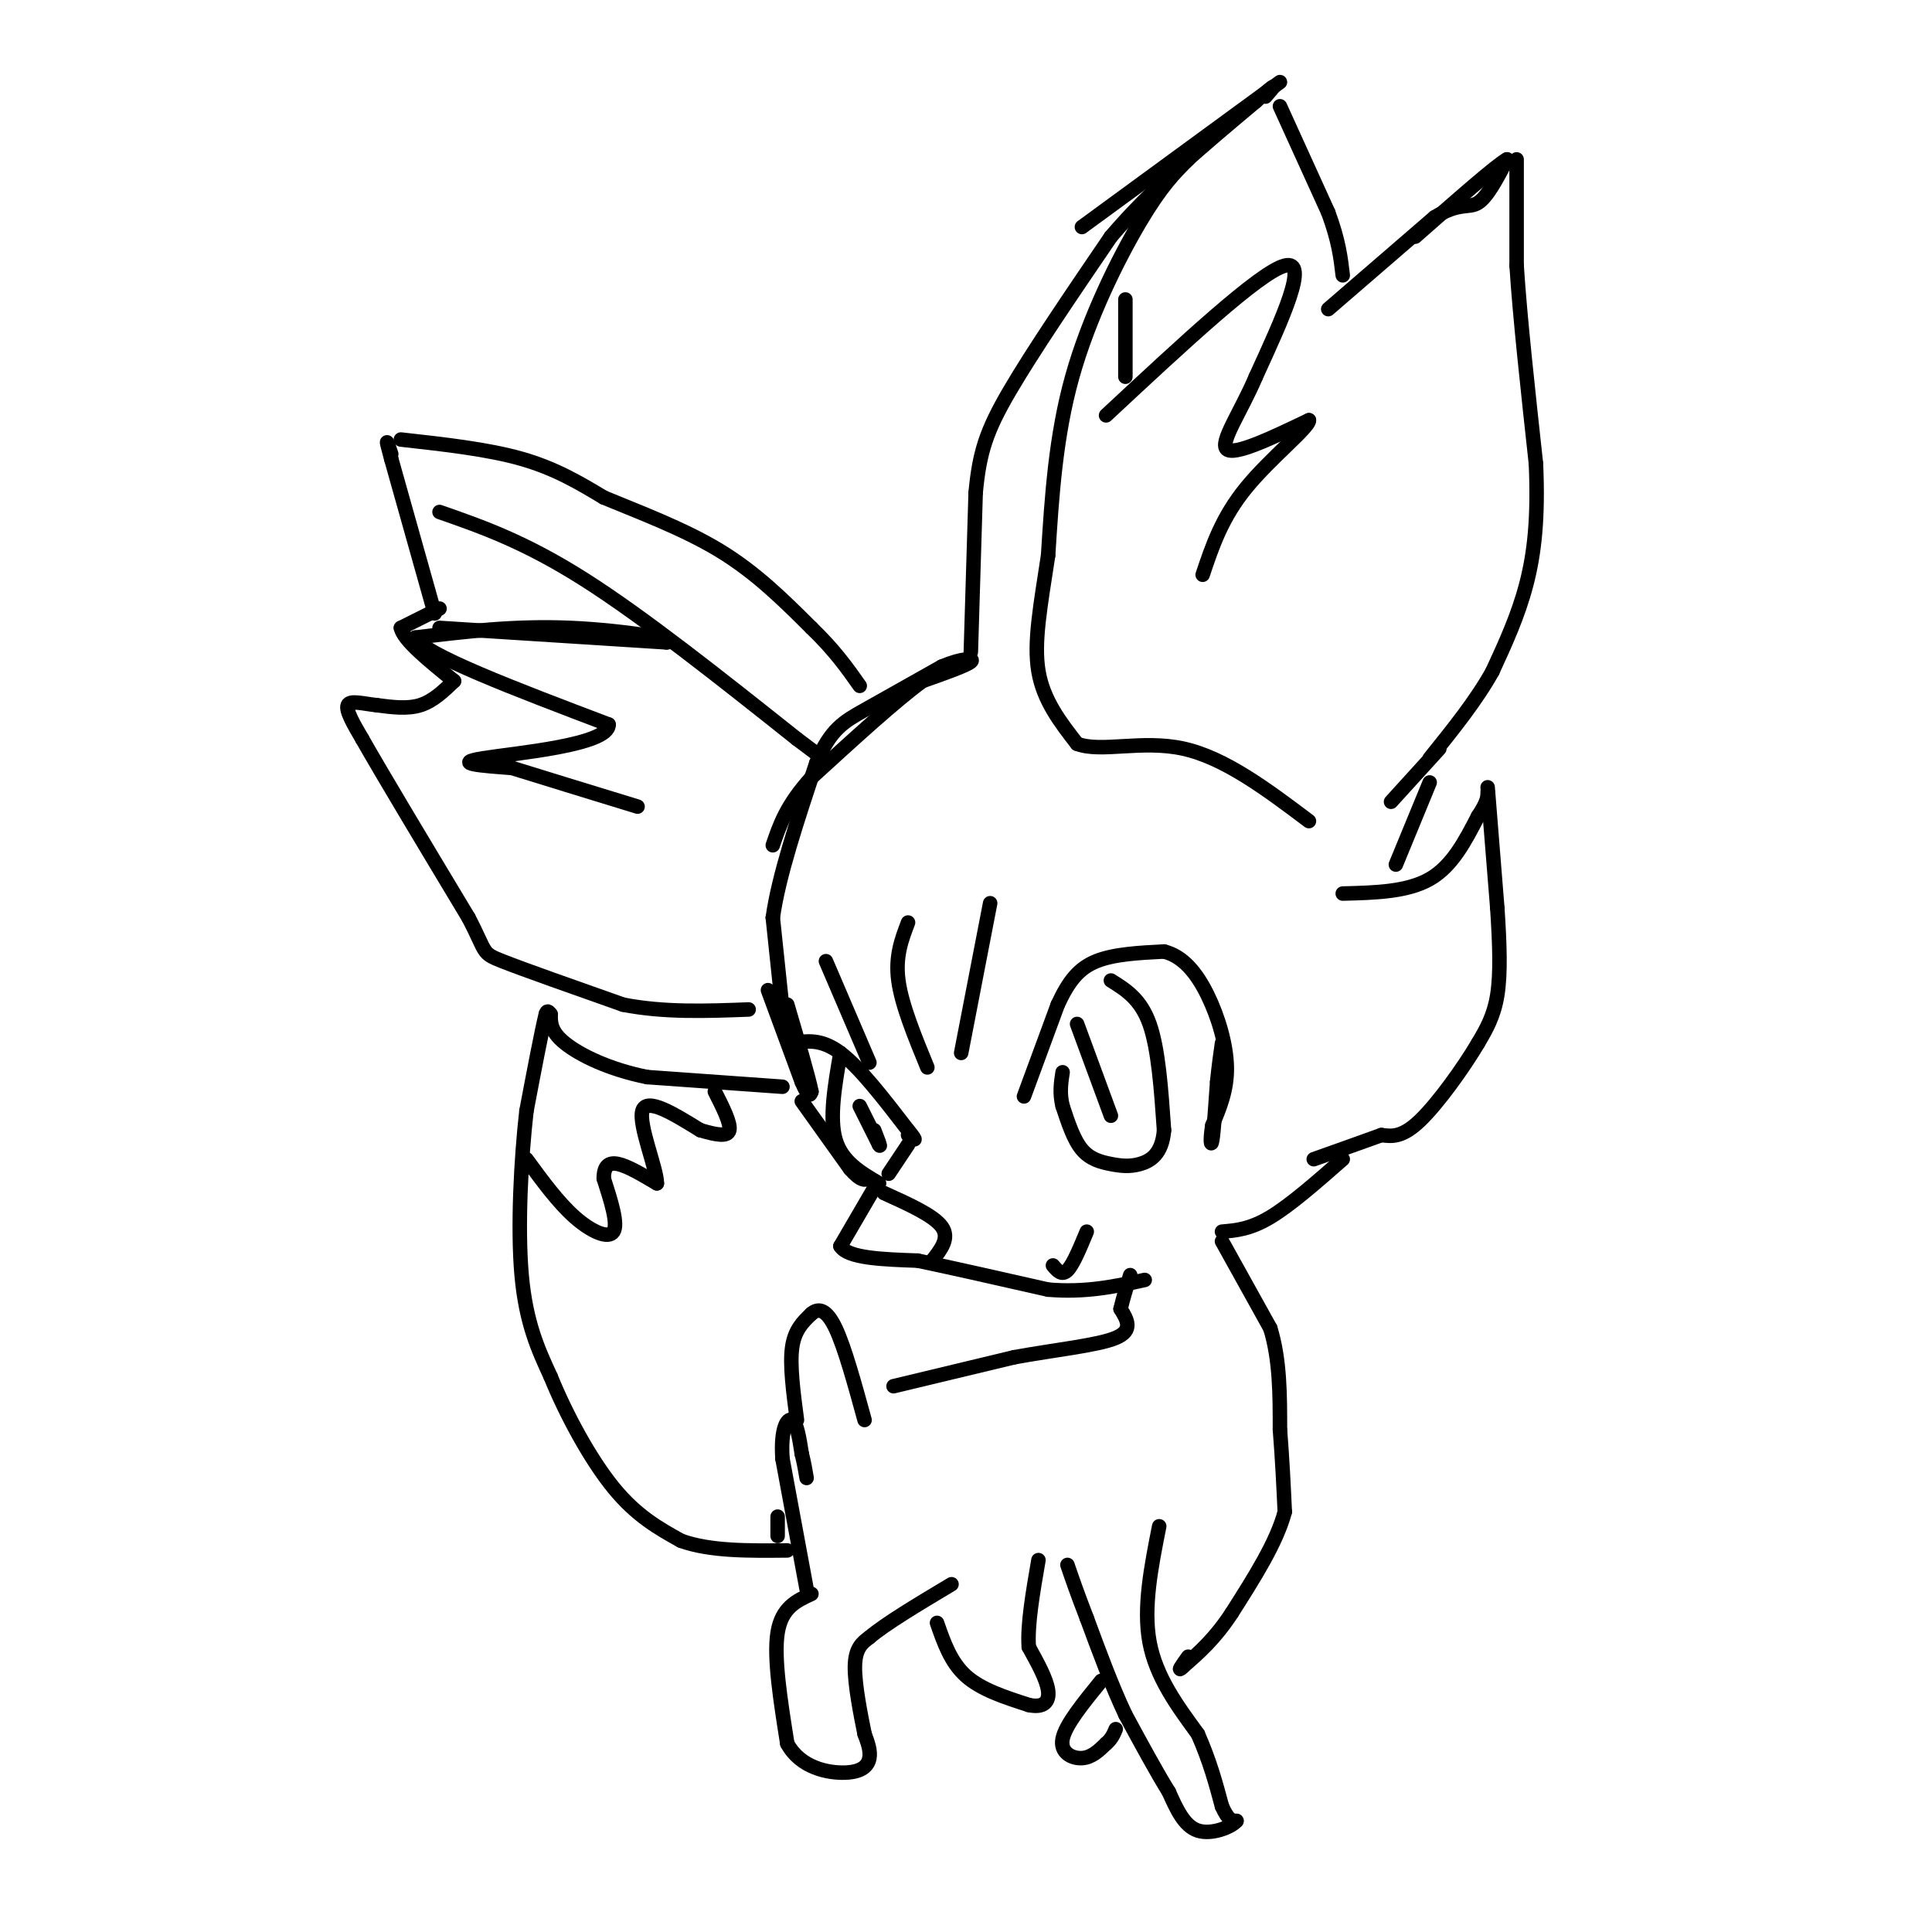 <svg viewBox='0 0 400 400' version='1.1' xmlns='http://www.w3.org/2000/svg' xmlns:xlink='http://www.w3.org/1999/xlink'><g fill='none' stroke='#000000' stroke-width='3' stroke-linecap='round' stroke-linejoin='round'><path d='M159,205c0.000,0.000 7.000,19.000 7,19'/><path d='M166,224c1.500,3.500 1.750,2.750 2,2'/><path d='M168,226c-0.500,-2.667 -2.750,-10.333 -5,-18'/><path d='M162,209c0.000,0.000 -2.000,-19.000 -2,-19'/><path d='M160,190c1.167,-8.500 5.083,-20.250 9,-32'/><path d='M169,158c2.911,-7.022 5.689,-8.578 10,-11c4.311,-2.422 10.156,-5.711 16,-9'/><path d='M195,138c4.267,-1.800 6.933,-1.800 6,-1c-0.933,0.800 -5.467,2.400 -10,4'/><path d='M191,141c-5.500,4.000 -14.250,12.000 -23,20'/><path d='M168,161c-5.167,5.667 -6.583,9.833 -8,14'/><path d='M90,127c0.000,0.000 -9.000,-32.000 -9,-32'/><path d='M81,95c-1.500,-5.500 -0.750,-3.250 0,-1'/><path d='M83,91c9.000,1.000 18.000,2.000 25,4c7.000,2.000 12.000,5.000 17,8'/><path d='M125,103c7.133,2.978 16.467,6.422 24,11c7.533,4.578 13.267,10.289 19,16'/><path d='M168,130c4.833,4.667 7.417,8.333 10,12'/><path d='M91,126c0.000,0.000 -8.000,4.000 -8,4'/><path d='M83,130c0.500,2.500 5.750,6.750 11,11'/><path d='M94,141c-2.167,2.083 -4.333,4.167 -7,5c-2.667,0.833 -5.833,0.417 -9,0'/><path d='M78,146c-2.867,-0.311 -5.533,-1.089 -6,0c-0.467,1.089 1.267,4.044 3,7'/><path d='M75,153c4.167,7.333 13.083,22.167 22,37'/><path d='M97,190c3.867,7.356 2.533,7.244 7,9c4.467,1.756 14.733,5.378 25,9'/><path d='M129,208c8.500,1.667 17.250,1.333 26,1'/><path d='M201,135c0.000,0.000 1.000,-33.000 1,-33'/><path d='M202,102c0.778,-8.378 2.222,-12.822 7,-21c4.778,-8.178 12.889,-20.089 21,-32'/><path d='M230,49c8.500,-10.000 19.250,-19.000 30,-28'/><path d='M260,21c5.333,-4.833 3.667,-2.917 2,-1'/><path d='M224,47c0.000,0.000 41.000,-30.000 41,-30'/><path d='M265,22c0.000,0.000 10.000,22.000 10,22'/><path d='M275,44c2.167,5.833 2.583,9.417 3,13'/><path d='M275,64c0.000,0.000 22.000,-19.000 22,-19'/><path d='M297,45c5.156,-3.222 7.044,-1.778 9,-3c1.956,-1.222 3.978,-5.111 6,-9'/><path d='M312,33c-2.167,1.167 -10.583,8.583 -19,16'/><path d='M314,33c0.000,0.000 0.000,22.000 0,22'/><path d='M314,55c0.667,10.500 2.333,25.750 4,41'/><path d='M318,96c0.489,11.133 -0.289,18.467 -2,25c-1.711,6.533 -4.356,12.267 -7,18'/><path d='M309,139c-3.333,6.000 -8.167,12.000 -13,18'/><path d='M288,166c0.000,0.000 10.000,-11.000 10,-11'/><path d='M289,179c0.000,0.000 7.000,-17.000 7,-17'/><path d='M278,185c6.667,-0.167 13.333,-0.333 18,-3c4.667,-2.667 7.333,-7.833 10,-13'/><path d='M306,169c2.000,-3.000 2.000,-4.000 2,-5'/><path d='M308,163c0.000,0.000 2.000,25.000 2,25'/><path d='M310,188c0.489,7.444 0.711,13.556 0,18c-0.711,4.444 -2.356,7.222 -4,10'/><path d='M306,216c-2.933,4.978 -8.267,12.422 -12,16c-3.733,3.578 -5.867,3.289 -8,3'/><path d='M286,235c-3.667,1.333 -8.833,3.167 -14,5'/><path d='M253,255c2.917,-0.250 5.833,-0.500 10,-3c4.167,-2.500 9.583,-7.250 15,-12'/><path d='M166,228c0.000,0.000 10.000,14.000 10,14'/><path d='M176,242c2.333,2.667 3.167,2.333 4,2'/><path d='M162,225c0.000,0.000 -28.000,-2.000 -28,-2'/><path d='M134,223c-8.000,-1.600 -14.000,-4.600 -17,-7c-3.000,-2.400 -3.000,-4.200 -3,-6'/><path d='M114,210c-0.667,-1.000 -0.833,-0.500 -1,0'/><path d='M113,210c-0.833,3.333 -2.417,11.667 -4,20'/><path d='M109,230c-1.111,9.733 -1.889,24.067 -1,34c0.889,9.933 3.444,15.467 6,21'/><path d='M114,285c3.200,7.889 8.200,17.111 13,23c4.800,5.889 9.400,8.444 14,11'/><path d='M141,319c6.000,2.167 14.000,2.083 22,2'/><path d='M161,314c0.000,0.000 0.000,4.000 0,4'/><path d='M167,329c0.000,0.000 -5.000,-27.000 -5,-27'/><path d='M162,302c-0.422,-6.289 1.022,-8.511 2,-8c0.978,0.511 1.489,3.756 2,7'/><path d='M166,301c0.500,2.000 0.750,3.500 1,5'/><path d='M165,294c-0.750,-5.667 -1.500,-11.333 -1,-15c0.500,-3.667 2.250,-5.333 4,-7'/><path d='M168,272c1.467,-1.267 3.133,-0.933 5,3c1.867,3.933 3.933,11.467 6,19'/><path d='M185,287c0.000,0.000 25.000,-6.000 25,-6'/><path d='M210,281c8.511,-1.556 17.289,-2.444 21,-4c3.711,-1.556 2.356,-3.778 1,-6'/><path d='M232,271c0.500,-2.167 1.250,-4.583 2,-7'/><path d='M181,246c0.000,0.000 -7.000,12.000 -7,12'/><path d='M174,258c1.500,2.500 8.750,2.750 16,3'/><path d='M190,261c7.167,1.500 17.083,3.750 27,6'/><path d='M217,267c7.833,0.667 13.917,-0.667 20,-2'/><path d='M253,257c0.000,0.000 10.000,18.000 10,18'/><path d='M263,275c2.000,6.500 2.000,13.750 2,21'/><path d='M265,296c0.500,6.333 0.750,11.667 1,17'/><path d='M266,313c-1.667,6.333 -6.333,13.667 -11,21'/><path d='M255,334c-3.500,5.333 -6.750,8.167 -10,11'/><path d='M245,345c-1.500,1.500 -0.250,-0.250 1,-2'/><path d='M240,316c-1.667,8.417 -3.333,16.833 -2,24c1.333,7.167 5.667,13.083 10,19'/><path d='M248,359c2.500,5.667 3.750,10.333 5,15'/><path d='M253,374c1.333,3.000 2.167,3.000 3,3'/><path d='M256,377c-1.044,1.267 -5.156,2.933 -8,2c-2.844,-0.933 -4.422,-4.467 -6,-8'/><path d='M242,371c-2.500,-4.000 -5.750,-10.000 -9,-16'/><path d='M233,355c-2.833,-6.000 -5.417,-13.000 -8,-20'/><path d='M225,335c-2.000,-5.167 -3.000,-8.083 -4,-11'/><path d='M228,348c-3.711,4.556 -7.422,9.111 -8,12c-0.578,2.889 1.978,4.111 4,4c2.022,-0.111 3.511,-1.556 5,-3'/><path d='M229,361c1.167,-1.000 1.583,-2.000 2,-3'/><path d='M194,336c1.417,4.083 2.833,8.167 6,11c3.167,2.833 8.083,4.417 13,6'/><path d='M213,353c3.089,0.667 4.311,-0.667 4,-3c-0.311,-2.333 -2.156,-5.667 -4,-9'/><path d='M213,341c-0.333,-4.500 0.833,-11.250 2,-18'/><path d='M168,330c-3.083,1.417 -6.167,2.833 -7,8c-0.833,5.167 0.583,14.083 2,23'/><path d='M163,361c2.714,5.036 8.500,6.125 12,6c3.500,-0.125 4.714,-1.464 5,-3c0.286,-1.536 -0.357,-3.268 -1,-5'/><path d='M179,359c-0.733,-3.622 -2.067,-10.178 -2,-14c0.067,-3.822 1.533,-4.911 3,-6'/><path d='M180,339c3.333,-2.833 10.167,-6.917 17,-11'/><path d='M212,227c0.000,0.000 7.000,-19.000 7,-19'/><path d='M219,208c2.244,-4.867 4.356,-7.533 8,-9c3.644,-1.467 8.822,-1.733 14,-2'/><path d='M241,197c3.929,0.976 6.750,4.417 9,9c2.250,4.583 3.929,10.310 4,15c0.071,4.690 -1.464,8.345 -3,12'/><path d='M251,233c-0.511,3.067 -0.289,4.733 0,3c0.289,-1.733 0.644,-6.867 1,-12'/><path d='M252,224c0.333,-3.333 0.667,-5.667 1,-8'/><path d='M230,203c3.083,1.917 6.167,3.833 8,9c1.833,5.167 2.417,13.583 3,22'/><path d='M241,234c-0.388,4.970 -2.856,6.394 -5,7c-2.144,0.606 -3.962,0.394 -6,0c-2.038,-0.394 -4.297,-0.970 -6,-3c-1.703,-2.030 -2.852,-5.515 -4,-9'/><path d='M220,229c-0.667,-2.667 -0.333,-4.833 0,-7'/><path d='M164,216c3.000,-0.500 6.000,-1.000 10,2c4.000,3.000 9.000,9.500 14,16'/><path d='M188,234c2.333,2.833 1.167,1.917 0,1'/><path d='M174,218c-1.167,6.750 -2.333,13.500 -1,18c1.333,4.500 5.167,6.750 9,9'/><path d='M184,243c0.000,0.000 4.000,-6.000 4,-6'/><path d='M183,247c5.167,2.333 10.333,4.667 12,7c1.667,2.333 -0.167,4.667 -2,7'/><path d='M178,229c0.000,0.000 4.000,8.000 4,8'/><path d='M182,237c0.500,0.833 -0.250,-1.083 -1,-3'/><path d='M223,212c0.000,0.000 7.000,19.000 7,19'/><path d='M109,240c3.289,4.489 6.578,8.978 10,12c3.422,3.022 6.978,4.578 8,3c1.022,-1.578 -0.489,-6.289 -2,-11'/><path d='M125,244c0.000,-2.556 1.000,-3.444 3,-3c2.000,0.444 5.000,2.222 8,4'/><path d='M136,245c0.044,-2.889 -3.844,-12.111 -3,-15c0.844,-2.889 6.422,0.556 12,4'/><path d='M145,234c3.333,0.978 5.667,1.422 6,0c0.333,-1.422 -1.333,-4.711 -3,-8'/><path d='M233,78c0.000,0.000 0.000,-16.000 0,-16'/><path d='M246,33c-2.778,2.756 -5.556,5.511 -10,13c-4.444,7.489 -10.556,19.711 -14,32c-3.444,12.289 -4.222,24.644 -5,37'/><path d='M217,115c-1.578,10.422 -3.022,17.978 -2,24c1.022,6.022 4.511,10.511 8,15'/><path d='M223,154c4.978,1.889 13.422,-0.889 22,1c8.578,1.889 17.289,8.444 26,15'/><path d='M229,86c15.917,-14.833 31.833,-29.667 37,-31c5.167,-1.333 -0.417,10.833 -6,23'/><path d='M260,78c-3.022,7.178 -7.578,13.622 -6,15c1.578,1.378 9.289,-2.311 17,-6'/><path d='M271,87c0.156,1.378 -7.956,7.822 -13,14c-5.044,6.178 -7.022,12.089 -9,18'/><path d='M91,130c0.000,0.000 47.000,3.000 47,3'/><path d='M138,133c4.289,-0.289 -8.489,-2.511 -20,-3c-11.511,-0.489 -21.756,0.756 -32,2'/><path d='M86,132c1.333,3.333 20.667,10.667 40,18'/><path d='M126,150c0.178,4.267 -19.378,5.933 -26,7c-6.622,1.067 -0.311,1.533 6,2'/><path d='M106,159c5.333,1.667 15.667,4.833 26,8'/><path d='M91,106c8.833,3.083 17.667,6.167 30,14c12.333,7.833 28.167,20.417 44,33'/><path d='M165,153c8.000,6.000 6.000,4.500 4,3'/><path d='M192,221c-2.667,-6.500 -5.333,-13.000 -6,-18c-0.667,-5.000 0.667,-8.500 2,-12'/><path d='M199,218c0.000,0.000 6.000,-31.000 6,-31'/><path d='M180,220c0.000,0.000 -9.000,-21.000 -9,-21'/><path d='M218,262c0.917,1.083 1.833,2.167 3,1c1.167,-1.167 2.583,-4.583 4,-8'/></g>
</svg>